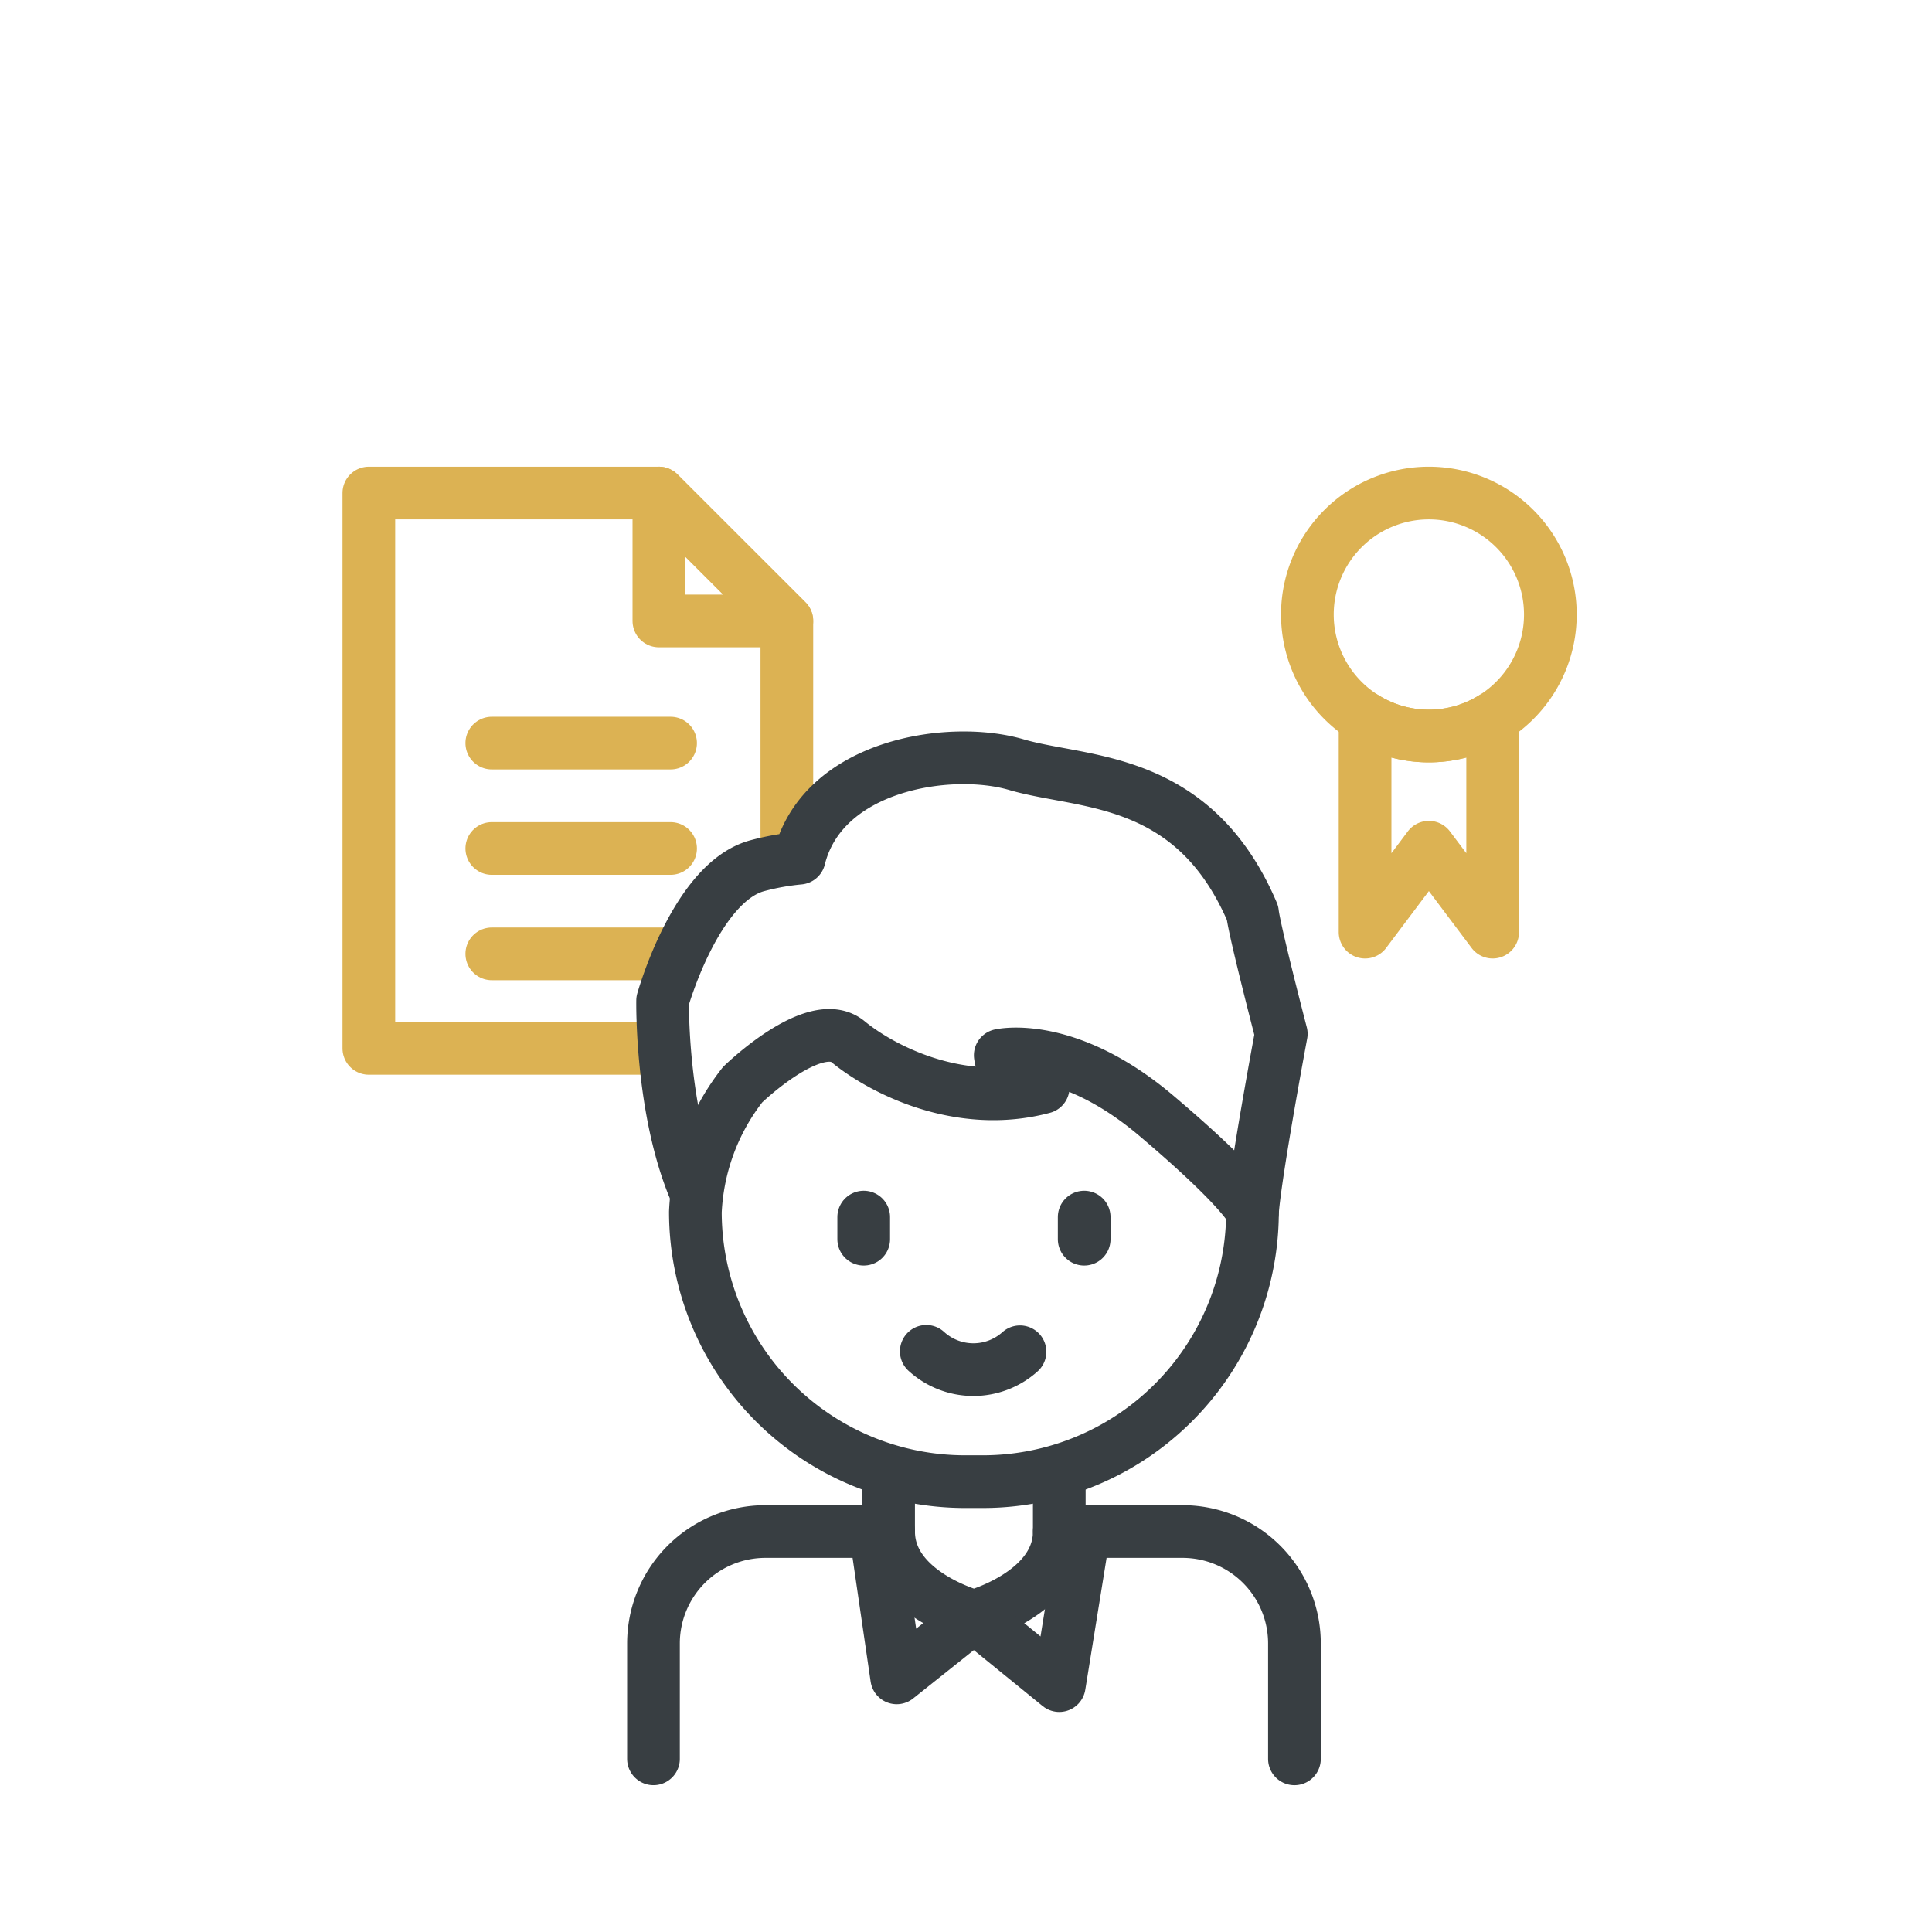 <svg xmlns="http://www.w3.org/2000/svg" width="110" height="110" viewBox="0 0 110 110">
  <g id="icone-juridique" transform="translate(-4602 -1013.428)">
    <rect id="Rectangle_158" data-name="Rectangle 158" width="110" height="110" transform="translate(4602 1013.428)" fill="none"/>
    <g id="Groupe_190" data-name="Groupe 190" transform="translate(-388.229)">
      <path id="Tracé_244" data-name="Tracé 244" d="M25.3,21.737V8.781L18.014,1.5H1.5V33.118H18.226" transform="translate(5009.729 1040)" fill="none" stroke="#dcb253" stroke-linecap="round" stroke-linejoin="round" stroke-width="3"/>
      <path id="Tracé_245" data-name="Tracé 245" d="M25.3,8.782,18.014,1.5V8.782Z" transform="translate(5009.729 1040)" fill="none" stroke="#dcb253" stroke-linecap="round" stroke-linejoin="round" stroke-width="3"/>
      <line id="Ligne_139" data-name="Ligne 139" x2="10.179" transform="translate(5018.23 1055.737)" fill="none" stroke="#dcb253" stroke-linecap="round" stroke-linejoin="round" stroke-width="3"/>
      <line id="Ligne_140" data-name="Ligne 140" x2="10.179" transform="translate(5018.23 1061.737)" fill="none" stroke="#dcb253" stroke-linecap="round" stroke-linejoin="round" stroke-width="3"/>
      <line id="Ligne_141" data-name="Ligne 141" x2="10.179" transform="translate(5018.23 1067.737)" fill="none" stroke="#dcb253" stroke-linecap="round" stroke-linejoin="round" stroke-width="3"/>
      <path id="Tracé_246" data-name="Tracé 246" d="M68.771,8.417A6.917,6.917,0,1,1,61.854,1.5,6.917,6.917,0,0,1,68.771,8.417Z" transform="translate(5009.729 1040)" fill="none" stroke="#dcb253" stroke-linecap="round" stroke-linejoin="round" stroke-width="3"/>
      <path id="Tracé_247" data-name="Tracé 247" d="M61.854,15.333A6.877,6.877,0,0,1,58.222,14.3V26.5l3.632-4.834L65.486,26.5V14.3A6.877,6.877,0,0,1,61.854,15.333Z" transform="translate(5009.729 1040)" fill="none" stroke="#dcb253" stroke-linecap="round" stroke-linejoin="round" stroke-width="3"/>
      <line id="Ligne_142" data-name="Ligne 142" y2="3.334" transform="translate(5040.822 1097.291)" fill="none" stroke="#383e42" stroke-linecap="round" stroke-linejoin="round" stroke-width="3"/>
      <line id="Ligne_143" data-name="Ligne 143" y2="3.334" transform="translate(5050.54 1097.291)" fill="none" stroke="#383e42" stroke-linecap="round" stroke-linejoin="round" stroke-width="3"/>
      <path id="Tracé_248" data-name="Tracé 248" d="M33.239,50.368a3.973,3.973,0,0,0,5.335.025" transform="translate(5009.729 1040)" fill="none" stroke="#383e42" stroke-linecap="round" stroke-linejoin="round" stroke-width="3"/>
      <line id="Ligne_144" data-name="Ligne 144" y2="1.259" transform="translate(5039.405 1082.724)" fill="none" stroke="#383e42" stroke-linecap="round" stroke-linejoin="round" stroke-width="3"/>
      <line id="Ligne_145" data-name="Ligne 145" y2="1.259" transform="translate(5051.958 1082.724)" fill="none" stroke="#383e42" stroke-linecap="round" stroke-linejoin="round" stroke-width="3"/>
      <path id="Tracé_249" data-name="Tracé 249" d="M17.706,73.569V67a6.373,6.373,0,0,1,6.373-6.373h7.015c0,3.529,4.858,4.827,4.858,4.827s4.859-1.311,4.859-4.827h7.014A6.373,6.373,0,0,1,54.2,67v6.57" transform="translate(5009.729 1040)" fill="none" stroke="#383e42" stroke-linecap="round" stroke-linejoin="round" stroke-width="3"/>
      <path id="Tracé_250" data-name="Tracé 250" d="M20.092,41.244C18.117,36.626,18.227,30.4,18.227,30.4s1.865-6.666,5.334-7.666a14.34,14.34,0,0,1,2.445-.445c1.333-5.333,8.591-6.434,12.368-5.323s10.076.546,13.438,8.434c.111,1.023,1.638,6.89,1.638,6.89s-1.469,7.851-1.639,10.138" transform="translate(5009.729 1040)" fill="none" stroke="#383e42" stroke-linecap="round" stroke-linejoin="round" stroke-width="3"/>
      <path id="Tracé_251" data-name="Tracé 251" d="M20.092,42.431a12.654,12.654,0,0,1,2.692-7.249s4.111-4,6-2.445,6.333,3.877,11.111,2.6a2.129,2.129,0,0,1-2.445-1.827s3.778-.889,8.889,3.444,5.472,5.472,5.472,5.472a15.36,15.36,0,0,1-15.36,15.361h-1A15.361,15.361,0,0,1,20.092,42.431" transform="translate(5009.729 1040)" fill="none" stroke="#383e42" stroke-linecap="round" stroke-linejoin="round" stroke-width="3"/>
      <path id="Tracé_252" data-name="Tracé 252" d="M30.339,60.626l1.216,8.333,4.4-3.506L40.81,69.4l1.418-8.778" transform="translate(5009.729 1040)" fill="none" stroke="#383e42" stroke-linecap="round" stroke-linejoin="round" stroke-width="3"/>
    </g>
  </g>
</svg>

